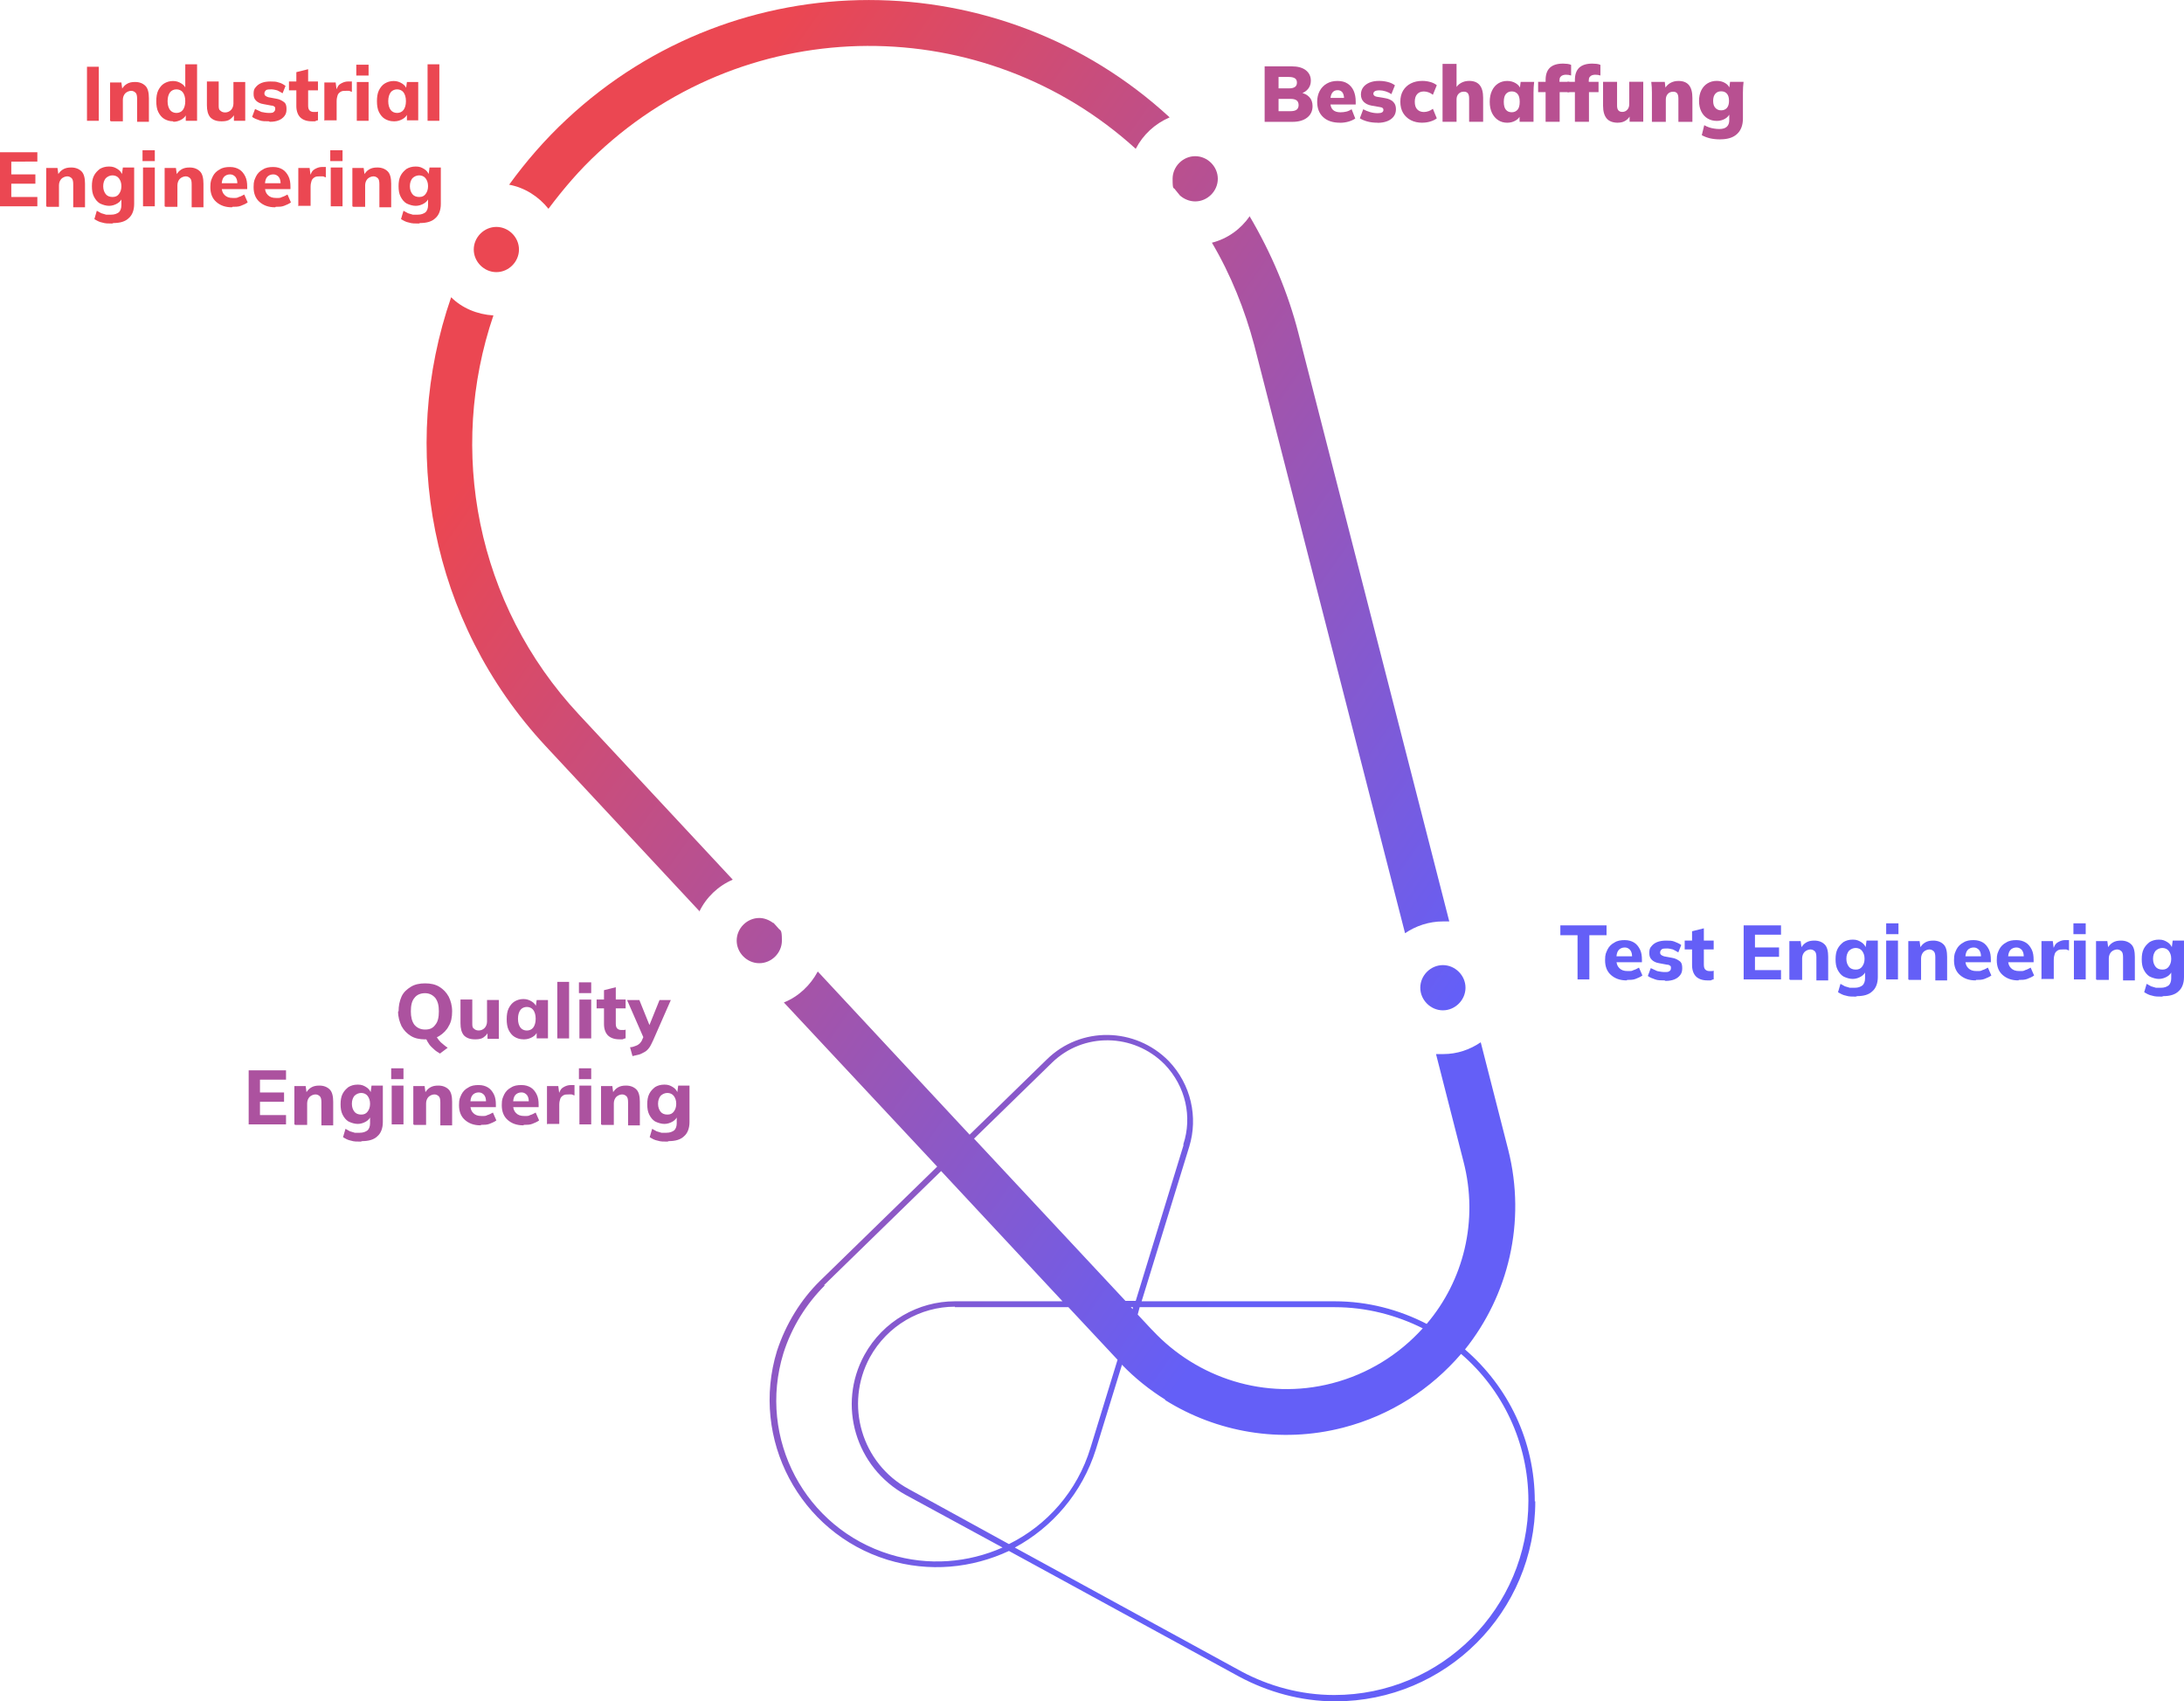 <?xml version="1.0" encoding="UTF-8"?>
<svg id="Ebene_1" data-name="Ebene 1" xmlns="http://www.w3.org/2000/svg" xmlns:xlink="http://www.w3.org/1999/xlink" viewBox="0 0 444.4 346.18">
  <defs>
    <style>
      .cls-1 {
        fill: #ac529f;
      }

      .cls-2 {
        fill: url(#linear-gradient-8);
      }

      .cls-3 {
        fill: url(#linear-gradient-7);
      }

      .cls-4 {
        fill: url(#linear-gradient-5);
      }

      .cls-5 {
        fill: url(#linear-gradient-6);
      }

      .cls-6 {
        fill: url(#linear-gradient-4);
      }

      .cls-7 {
        fill: url(#linear-gradient-3);
      }

      .cls-8 {
        fill: url(#linear-gradient-2);
      }

      .cls-9 {
        fill: #645ff7;
      }

      .cls-10 {
        fill: #eb4752;
      }

      .cls-11 {
        fill: #b85091;
      }

      .cls-12 {
        fill: url(#linear-gradient);
        fill-rule: evenodd;
      }
    </style>
    <linearGradient id="linear-gradient" x1="-2937.53" y1="-453.5" x2="-3142.33" y2="-597.7" gradientTransform="translate(3185.4 724.12)" gradientUnits="userSpaceOnUse">
      <stop offset="0" stop-color="#645ff7"/>
      <stop offset=".9" stop-color="#eb4752"/>
    </linearGradient>
    <linearGradient id="linear-gradient-2" x1="-2910.9" y1="-491.34" x2="-3115.61" y2="-635.64" gradientTransform="translate(3185.4 724.12)" gradientUnits="userSpaceOnUse">
      <stop offset="0" stop-color="#645ff7"/>
      <stop offset=".9" stop-color="#eb4752"/>
    </linearGradient>
    <linearGradient id="linear-gradient-3" x1="-2849.94" y1="-577.8" x2="-3054.64" y2="-722.1" gradientTransform="translate(3185.4 724.12)" gradientUnits="userSpaceOnUse">
      <stop offset="0" stop-color="#645ff7"/>
      <stop offset=".9" stop-color="#eb4752"/>
    </linearGradient>
    <linearGradient id="linear-gradient-4" x1="-2857.76" y1="-566.67" x2="-3062.56" y2="-710.97" gradientTransform="translate(3185.4 724.12)" gradientUnits="userSpaceOnUse">
      <stop offset="0" stop-color="#645ff7"/>
      <stop offset=".9" stop-color="#eb4752"/>
    </linearGradient>
    <linearGradient id="linear-gradient-5" x1="-2828.82" y1="-607.82" x2="-3033.52" y2="-752.12" gradientTransform="translate(3185.4 724.12)" gradientUnits="userSpaceOnUse">
      <stop offset="0" stop-color="#645ff7"/>
      <stop offset=".9" stop-color="#eb4752"/>
    </linearGradient>
    <linearGradient id="linear-gradient-6" x1="-2931.17" y1="-462.5" x2="-3135.97" y2="-606.8" gradientTransform="translate(3185.4 724.12)" gradientUnits="userSpaceOnUse">
      <stop offset="0" stop-color="#645ff7"/>
      <stop offset=".9" stop-color="#eb4752"/>
    </linearGradient>
    <linearGradient id="linear-gradient-7" x1="-2882.71" y1="-531.24" x2="-3087.51" y2="-675.54" gradientTransform="translate(3185.4 724.12)" gradientUnits="userSpaceOnUse">
      <stop offset="0" stop-color="#645ff7"/>
      <stop offset=".9" stop-color="#eb4752"/>
    </linearGradient>
    <linearGradient id="linear-gradient-8" x1="-2889.56" y1="-521.57" x2="-3094.26" y2="-665.87" gradientTransform="translate(3185.4 724.12)" gradientUnits="userSpaceOnUse">
      <stop offset="0" stop-color="#645ff7"/>
      <stop offset=".9" stop-color="#eb4752"/>
    </linearGradient>
  </defs>
  <path class="cls-9" d="M321,199.28v-9h-3.5v-2h9.4v2h-3.5v9h-2.4ZM331,199.48c-1.4,0-2.4-.4-3.2-1.1-.8-.7-1.2-1.7-1.2-3s.2-1.5.5-2.2c.3-.6.8-1.1,1.4-1.4.6-.4,1.3-.5,2.1-.5s1.4.2,1.9.5.9.8,1.2,1.4c.3.6.4,1.3.4,2.1v.5h-5.5v-1.2h3.8l-.3.2c0-.7-.1-1.1-.4-1.5-.3-.3-.6-.5-1.1-.5s-1,.2-1.3.6c-.3.4-.4,1-.4,1.7v.2c0,.8.2,1.3.6,1.7s.9.6,1.7.6.8,0,1.2-.2c.4-.1.7-.3,1.1-.5l.7,1.6c-.4.3-.9.5-1.4.7s-1.1.2-1.7.2l-.1.1ZM338.7,199.48c-.7,0-1.4,0-1.9-.2-.6-.2-1.1-.4-1.5-.7l.6-1.6c.4.2.9.4,1.3.6.5.1,1,.2,1.5.2s.8,0,1-.2c.2-.1.3-.3.3-.6s0-.4-.2-.5c-.1-.1-.3-.2-.6-.2l-1.6-.3c-.7-.1-1.2-.4-1.5-.7-.4-.4-.5-.8-.5-1.4s.1-1,.4-1.3c.3-.4.7-.7,1.2-.9s1.1-.3,1.8-.3,1.2,0,1.7.2,1,.4,1.4.7l-.6,1.5c-.3-.2-.7-.4-1.1-.6-.4-.1-.8-.2-1.2-.2s-.9,0-1.1.2-.3.4-.3.6,0,.3.2.5c.1.1.3.2.6.3l1.6.3c.7.1,1.2.4,1.6.7s.5.8.5,1.4-.1,1-.4,1.4-.7.7-1.2.9-1.1.3-1.8.3l-.2-.1ZM347.4,199.48c-1,0-1.8-.3-2.3-.8s-.8-1.3-.8-2.3v-3.2h-1.5v-1.8h1.5v-1.9l2.4-.6v2.5h2v1.8h-2v3.1c0,.5.1.8.3,1,.2.2.5.3.8.3h.5c.1,0,.3,0,.4-.1v1.8c-.2,0-.4.1-.6.2h-.7ZM354.8,199.28v-11h7.6v1.9h-5.3v2.6h4.9v1.9h-4.9v2.7h5.3v1.9h-7.6ZM364.1,199.28v-7.8h2.3l.2,1.5h-.2c.3-.5.6-.9,1.1-1.2s1-.4,1.7-.4c.9,0,1.6.3,2.1.8s.7,1.4.7,2.5v4.8h-2.4v-4.7c0-.6-.1-1-.3-1.2-.2-.2-.5-.4-.9-.4s-.9.2-1.2.5c-.3.3-.5.8-.5,1.3v4.4h-2.4l-.2-.1ZM377.6,202.78c-.8,0-1.4,0-2-.2-.6-.1-1.1-.4-1.6-.7l.5-1.7c.3.2.6.3.9.5.3.1.7.2,1,.3h1c.7,0,1.2-.2,1.6-.5.3-.3.5-.8.5-1.4v-1.6h.2c-.2.5-.5.9-1,1.2s-1.1.5-1.7.5-1.3-.2-1.9-.5c-.5-.3-.9-.8-1.2-1.4-.3-.6-.4-1.3-.4-2.1s.1-1.5.4-2.1.7-1,1.2-1.4c.5-.3,1.1-.5,1.9-.5s1.2.2,1.7.5.8.7,1,1.2h-.1l.2-1.5h2.3v7.4c0,1.3-.4,2.3-1.1,2.9-.7.7-1.8,1-3.1,1l-.3.1ZM377.6,197.28c.6,0,1-.2,1.3-.6.3-.4.5-.9.5-1.6s-.2-1.2-.5-1.6c-.3-.4-.8-.6-1.3-.6s-1,.2-1.4.6c-.3.4-.5.9-.5,1.6s.2,1.2.5,1.6c.3.4.8.6,1.4.6ZM383.8,199.28v-7.9h2.4v7.9h-2.4ZM383.8,190.07v-2.2h2.5v2.2h-2.5ZM388.3,199.28v-7.8h2.3l.2,1.5h-.2c.3-.5.6-.9,1.1-1.2s1-.4,1.7-.4c.9,0,1.6.3,2.1.8s.7,1.4.7,2.5v4.8h-2.4v-4.7c0-.6-.1-1-.3-1.2-.2-.2-.5-.4-.9-.4s-.9.2-1.2.5c-.3.3-.5.8-.5,1.3v4.4h-2.4l-.2-.1ZM402,199.48c-1.4,0-2.4-.4-3.2-1.1-.8-.7-1.2-1.7-1.2-3s.2-1.5.5-2.2c.3-.6.8-1.1,1.4-1.4.6-.4,1.3-.5,2.1-.5s1.4.2,1.9.5.9.8,1.2,1.4c.3.6.4,1.3.4,2.1v.5h-5.5v-1.2h3.8l-.3.2c0-.7-.1-1.1-.4-1.5-.3-.3-.6-.5-1.1-.5s-1,.2-1.3.6c-.3.4-.4,1-.4,1.7v.2c0,.8.2,1.3.6,1.7s.9.6,1.7.6.8,0,1.2-.2c.4-.1.7-.3,1.1-.5l.7,1.6c-.4.3-.9.5-1.4.7s-1.1.2-1.7.2l-.1.1ZM410.7,199.48c-1.4,0-2.4-.4-3.2-1.1-.8-.7-1.2-1.7-1.2-3s.2-1.5.5-2.2c.3-.6.8-1.1,1.4-1.4.6-.4,1.3-.5,2.1-.5s1.4.2,1.9.5.9.8,1.2,1.4c.3.6.4,1.3.4,2.1v.5h-5.5v-1.2h3.8l-.3.2c0-.7-.1-1.1-.4-1.5-.3-.3-.6-.5-1.1-.5s-1,.2-1.3.6c-.3.4-.4,1-.4,1.7v.2c0,.8.2,1.3.6,1.7s.9.6,1.7.6.8,0,1.2-.2c.4-.1.7-.3,1.1-.5l.7,1.6c-.4.3-.9.5-1.4.7s-1.1.2-1.7.2l-.1.1ZM415.4,199.28v-7.8h2.3l.3,2.3h-.4c.1-.6.3-1,.5-1.4s.5-.6.9-.8.8-.3,1.2-.3h.8v2.1c-.2,0-.4-.2-.6-.2h-.6c-.4,0-.8,0-1.1.2-.3.2-.5.4-.6.7s-.2.7-.2,1.2v3.9h-2.4l-.1.1ZM422,199.28v-7.9h2.4v7.9h-2.4ZM421.9,190.07v-2.2h2.5v2.2h-2.5ZM426.5,199.28v-7.8h2.3l.2,1.5h-.2c.3-.5.6-.9,1.1-1.2s1-.4,1.7-.4c.9,0,1.6.3,2.1.8s.7,1.4.7,2.5v4.8h-2.4v-4.7c0-.6-.1-1-.3-1.2-.2-.2-.5-.4-.9-.4s-.9.2-1.2.5c-.3.3-.5.8-.5,1.3v4.4h-2.4l-.2-.1ZM439.9,202.78c-.8,0-1.4,0-2-.2-.6-.1-1.1-.4-1.6-.7l.5-1.7c.3.2.6.3.9.5.3.1.7.2,1,.3h1c.7,0,1.2-.2,1.6-.5.3-.3.5-.8.5-1.4v-1.6h.2c-.2.5-.5.9-1,1.2s-1.1.5-1.7.5-1.3-.2-1.9-.5c-.5-.3-.9-.8-1.2-1.4-.3-.6-.4-1.3-.4-2.1s.1-1.5.4-2.1.7-1,1.2-1.4c.5-.3,1.1-.5,1.9-.5s1.2.2,1.7.5.8.7,1,1.2h-.1l.2-1.5h2.3v7.4c0,1.3-.4,2.3-1.1,2.9-.7.7-1.8,1-3.1,1l-.3.1ZM440,197.28c.6,0,1-.2,1.3-.6.3-.4.5-.9.5-1.6s-.2-1.2-.5-1.6c-.3-.4-.8-.6-1.3-.6s-1,.2-1.4.6c-.3.4-.5.9-.5,1.6s.2,1.2.5,1.6c.3.4.8.6,1.4.6Z"/>
  <path class="cls-1" d="M89.4,214.28c-.3-.2-.7-.4-1-.7-.3-.3-.7-.6-1-1s-.5-.8-.7-1.2l1.9-.8c.3.5.6,1,1.1,1.5.5.4.9.8,1.4,1.1l-1.6,1.2-.1-.1ZM81.1,205.78c0-1.1.2-2.1.6-3s1.1-1.5,1.9-2,1.8-.7,2.9-.7,2.1.2,2.9.7,1.4,1.1,1.9,2c.4.8.7,1.8.7,3s-.2,2.2-.7,3c-.4.8-1.1,1.5-1.9,2s-1.8.7-2.9.7-2.1-.2-2.9-.7-1.4-1.1-1.9-2c-.4-.9-.7-1.8-.7-3h.1ZM83.6,205.78c0,1.1.2,2,.7,2.7.5.6,1.2,1,2.2,1s1.6-.3,2.1-1c.5-.6.7-1.5.7-2.7s-.2-2-.7-2.7c-.5-.6-1.2-1-2.1-1s-1.7.3-2.2,1c-.5.6-.7,1.5-.7,2.7ZM96.6,211.47c-1,0-1.7-.3-2.2-.8-.5-.6-.7-1.4-.7-2.5v-4.8h2.4v4.8c0,.5,0,.9.3,1.1.2.2.5.4,1,.4s.9-.2,1.2-.5c.3-.3.5-.8.5-1.3v-4.4h2.4v7.9h-2.3v-1.5h.2c-.2.5-.6.9-1,1.2-.4.3-1,.4-1.6.4h-.2ZM106.5,211.47c-.7,0-1.3-.2-1.8-.5s-.9-.8-1.2-1.4c-.3-.6-.4-1.4-.4-2.2s.1-1.6.4-2.2.7-1.1,1.2-1.4,1.1-.5,1.8-.5,1.2.2,1.7.5.8.7,1,1.2h-.2l.2-1.5h2.3v7.8h-2.3v-1.5h.2c-.2.5-.5.9-1,1.2s-1.1.5-1.7.5h-.2ZM107.2,209.68c.5,0,1-.2,1.3-.6s.5-1,.5-1.8-.2-1.4-.5-1.8-.8-.6-1.3-.6-1,.2-1.3.6-.5,1-.5,1.8.2,1.4.5,1.8.8.6,1.3.6ZM113.4,211.28v-11.5h2.4v11.5h-2.4ZM117.9,211.28v-7.9h2.4v7.9h-2.4ZM117.8,202.07v-2.2h2.5v2.2h-2.5ZM126,211.47c-1,0-1.8-.3-2.3-.8s-.8-1.3-.8-2.3v-3.2h-1.5v-1.8h1.5v-1.9l2.4-.6v2.5h2v1.8h-2v3.1c0,.5.1.8.3,1s.5.3.8.3h.5c.1,0,.3,0,.4-.1v1.8c-.2,0-.4.1-.6.2h-.7ZM128.7,214.88l-.5-1.8c.5,0,.9-.2,1.2-.3.3-.1.6-.3.8-.5s.4-.5.5-.8l.4-.9v.9l-3.5-8h2.5l2.3,5.7h-.5l2.3-5.7h2.3l-3.6,8.2c-.3.6-.5,1.1-.8,1.5s-.6.7-1,.9-.7.4-1.1.5c-.4.1-.9.2-1.3.3h0ZM50.6,228.78v-11h7.6v1.9h-5.3v2.6h4.9v1.9h-4.9v2.7h5.3v1.9h-7.6ZM59.9,228.78v-7.8h2.3l.2,1.5h-.2c.3-.5.6-.9,1.1-1.2.5-.3,1-.4,1.7-.4.9,0,1.6.3,2.1.8s.7,1.4.7,2.5v4.8h-2.4v-4.7c0-.6-.1-1-.3-1.2-.2-.2-.5-.4-.9-.4s-.9.2-1.2.5c-.3.3-.5.8-.5,1.3v4.4h-2.4l-.2-.1ZM73.4,232.28c-.8,0-1.4,0-2-.2-.6-.1-1.1-.4-1.6-.7l.5-1.7c.3.2.6.3.9.5.3.1.7.2,1,.3h1c.7,0,1.2-.2,1.6-.5.3-.3.5-.8.5-1.4v-1.6h.2c-.2.5-.5.9-1,1.2-.5.3-1.1.5-1.7.5s-1.3-.2-1.9-.5c-.5-.3-.9-.8-1.2-1.4-.3-.6-.4-1.3-.4-2.1s.1-1.5.4-2.1.7-1,1.2-1.4c.5-.3,1.1-.5,1.9-.5s1.2.2,1.7.5.8.7,1,1.2h-.1l.2-1.5h2.3v7.4c0,1.3-.4,2.3-1.1,2.9-.7.7-1.8,1-3.1,1l-.3.1ZM73.5,226.78c.6,0,1-.2,1.3-.6s.5-.9.5-1.6-.2-1.2-.5-1.6-.8-.6-1.3-.6-1,.2-1.4.6c-.3.4-.5.9-.5,1.6s.2,1.2.5,1.6.8.6,1.4.6ZM79.7,228.78v-7.9h2.4v7.9h-2.4ZM79.6,219.57v-2.2h2.5v2.2h-2.5ZM84.1,228.78v-7.8h2.3l.2,1.5h-.2c.3-.5.6-.9,1.1-1.2.5-.3,1-.4,1.7-.4.9,0,1.6.3,2.1.8s.7,1.4.7,2.5v4.8h-2.4v-4.7c0-.6-.1-1-.3-1.2-.2-.2-.5-.4-.9-.4s-.9.2-1.2.5c-.3.3-.5.8-.5,1.3v4.4h-2.4l-.2-.1ZM97.8,228.97c-1.4,0-2.4-.4-3.2-1.1-.8-.7-1.2-1.7-1.2-3s.2-1.5.5-2.2c.3-.6.8-1.1,1.4-1.4.6-.4,1.3-.5,2.1-.5s1.4.2,1.9.5.9.8,1.2,1.4c.3.6.4,1.3.4,2.1v.5h-5.5v-1.2h3.8l-.3.2c0-.7-.1-1.1-.4-1.5-.3-.3-.6-.5-1.1-.5s-1,.2-1.3.6-.4,1-.4,1.7v.2c0,.8.2,1.3.6,1.7.4.4.9.6,1.7.6s.8,0,1.2-.2c.4-.1.7-.3,1.1-.5l.7,1.6c-.4.3-.9.5-1.4.7s-1.1.2-1.7.2l-.1.1ZM106.5,228.97c-1.4,0-2.4-.4-3.2-1.1-.8-.7-1.2-1.7-1.2-3s.2-1.5.5-2.2c.3-.6.8-1.1,1.4-1.4.6-.4,1.3-.5,2.1-.5s1.4.2,1.9.5.9.8,1.2,1.4.4,1.3.4,2.1v.5h-5.5v-1.2h3.8l-.3.2c0-.7-.1-1.1-.4-1.5-.3-.3-.6-.5-1.1-.5s-1,.2-1.3.6-.4,1-.4,1.7v.2c0,.8.2,1.3.6,1.7.4.4.9.6,1.7.6s.8,0,1.2-.2c.4-.1.7-.3,1.1-.5l.7,1.6c-.4.3-.9.5-1.4.7s-1.1.2-1.7.2l-.1.1ZM111.3,228.78v-7.8h2.3l.3,2.3h-.4c.1-.6.3-1,.5-1.4s.5-.6.9-.8c.4-.2.8-.3,1.2-.3h.8v2.1c-.2,0-.4-.2-.6-.2h-.6c-.4,0-.8,0-1.1.2s-.5.4-.6.7c-.1.3-.2.7-.2,1.2v3.9h-2.4l-.1.1ZM117.9,228.78v-7.9h2.4v7.9h-2.4ZM117.8,219.57v-2.2h2.5v2.2h-2.5ZM122.3,228.78v-7.8h2.3l.2,1.5h-.2c.3-.5.6-.9,1.1-1.2.5-.3,1-.4,1.7-.4.9,0,1.6.3,2.1.8s.7,1.4.7,2.5v4.8h-2.4v-4.7c0-.6-.1-1-.3-1.2s-.5-.4-.9-.4-.9.2-1.2.5-.5.8-.5,1.3v4.4h-2.4l-.2-.1ZM135.8,232.28c-.8,0-1.4,0-2-.2-.6-.1-1.1-.4-1.6-.7l.5-1.7c.3.2.6.3.9.5.3.1.7.2,1,.3h1c.7,0,1.2-.2,1.6-.5.3-.3.5-.8.5-1.4v-1.6h.2c-.2.5-.5.9-1,1.2s-1.1.5-1.7.5-1.3-.2-1.9-.5c-.5-.3-.9-.8-1.2-1.4s-.4-1.3-.4-2.1.1-1.5.4-2.1.7-1,1.2-1.4c.5-.3,1.1-.5,1.9-.5s1.2.2,1.7.5.8.7,1,1.2h-.1l.2-1.5h2.3v7.4c0,1.3-.4,2.3-1.1,2.9-.7.7-1.8,1-3.1,1l-.3.1ZM135.8,226.78c.6,0,1-.2,1.3-.6s.5-.9.5-1.6-.2-1.2-.5-1.6-.8-.6-1.3-.6-1,.2-1.4.6c-.3.4-.5.9-.5,1.6s.2,1.2.5,1.6.8.6,1.4.6Z"/>
  <path class="cls-10" d="M17.7,24.58v-11h2.4v11h-2.4ZM22.4,24.58v-7.8h2.3l.2,1.5h-.2c.3-.5.6-.9,1.1-1.2.5-.3,1-.4,1.7-.4.9,0,1.6.3,2.1.8s.7,1.4.7,2.5v4.8h-2.4v-4.7c0-.6-.1-1-.3-1.2s-.5-.4-.9-.4-.9.2-1.2.5-.5.8-.5,1.3v4.4h-2.4l-.2-.1ZM35.2,24.68c-.7,0-1.3-.2-1.8-.5s-.9-.8-1.2-1.4-.4-1.4-.4-2.2.1-1.6.4-2.2c.3-.6.7-1.1,1.2-1.4s1.1-.5,1.8-.5,1.2.2,1.7.5.8.7,1,1.2h-.2v-5.1h2.4v11.5h-2.3v-1.5h.2c-.2.5-.5.9-1,1.2s-1.1.5-1.7.5l-.1-.1ZM35.9,22.98c.5,0,1-.2,1.3-.6s.5-1,.5-1.8-.2-1.4-.5-1.8-.8-.6-1.3-.6-1,.2-1.3.6-.5,1-.5,1.8.2,1.4.5,1.8.8.6,1.3.6ZM45,24.68c-1,0-1.7-.3-2.2-.8-.5-.6-.7-1.4-.7-2.5v-4.8h2.4v4.8c0,.5,0,.9.3,1.1.2.2.5.4,1,.4s.9-.2,1.2-.5c.3-.3.5-.8.5-1.3v-4.4h2.4v7.9h-2.3v-1.5h.2c-.2.5-.6.9-1,1.2-.4.3-1,.4-1.6.4h-.2ZM54.7,24.68c-.7,0-1.4,0-1.9-.2-.6-.2-1.1-.4-1.5-.7l.6-1.6c.4.2.9.4,1.3.6.5.1,1,.2,1.5.2s.8,0,1-.2.3-.3.3-.6,0-.4-.2-.5c-.1-.1-.3-.2-.6-.2l-1.6-.3c-.7-.1-1.2-.4-1.5-.7-.4-.4-.5-.8-.5-1.4s.1-1,.4-1.3c.3-.4.7-.7,1.2-.9.5-.2,1.1-.3,1.8-.3s1.2,0,1.7.2c.5.1,1,.4,1.4.7l-.6,1.5c-.3-.2-.7-.4-1.1-.6-.4-.1-.8-.2-1.2-.2s-.9,0-1.1.2-.3.4-.3.6,0,.3.2.5c.1.1.3.2.6.3l1.6.3c.7.1,1.2.4,1.6.7.4.3.5.8.5,1.4s-.1,1-.4,1.4-.7.7-1.2.9c-.5.2-1.1.3-1.8.3l-.2-.1ZM63.4,24.68c-1,0-1.8-.3-2.3-.8s-.8-1.3-.8-2.3v-3.2h-1.5v-1.8h1.5v-1.9l2.4-.6v2.5h2v1.8h-2v3.1c0,.5.1.8.3,1,.2.2.5.3.8.3h.5c.1,0,.3,0,.4-.1v1.8c-.2,0-.4.1-.6.2h-.7ZM66,24.58v-7.8h2.3l.3,2.3h-.4c.1-.6.3-1,.5-1.4s.5-.6.9-.8c.4-.2.8-.3,1.2-.3h.8v2.1c-.2,0-.4-.2-.6-.2h-.6c-.4,0-.8,0-1.1.2-.3.2-.5.4-.6.7-.1.3-.2.7-.2,1.2v3.9h-2.4l-.1.1ZM72.6,24.58v-7.9h2.4v7.9h-2.4ZM72.5,15.37v-2.2h2.5v2.2h-2.5ZM80.1,24.68c-.7,0-1.3-.2-1.8-.5s-.9-.8-1.2-1.4c-.3-.6-.4-1.4-.4-2.2s.1-1.6.4-2.2.7-1.1,1.2-1.4,1.1-.5,1.8-.5,1.2.2,1.7.5.8.7,1,1.2h-.2l.2-1.5h2.3v7.8h-2.3v-1.5h.2c-.2.5-.5.9-1,1.2-.5.3-1.1.5-1.7.5h-.2ZM80.8,22.98c.5,0,1-.2,1.3-.6s.5-1,.5-1.8-.2-1.4-.5-1.8-.8-.6-1.3-.6-1,.2-1.3.6-.5,1-.5,1.8.2,1.4.5,1.8.8.6,1.3.6ZM87,24.58v-11.5h2.4v11.5h-2.4ZM0,41.98v-11h7.6v1.9H2.3v2.6h4.9v1.9H2.3v2.7h5.3v1.9S0,41.98,0,41.98ZM9.4,41.98v-7.8h2.3l.2,1.5h-.2c.3-.5.6-.9,1.1-1.2.5-.3,1-.4,1.7-.4.9,0,1.6.3,2.1.8s.7,1.4.7,2.5v4.8h-2.4v-4.7c0-.6-.1-1-.3-1.2s-.5-.4-.9-.4-.9.2-1.2.5-.5.8-.5,1.3v4.4h-2.4l-.2-.1ZM22.8,45.48c-.8,0-1.4,0-2-.2-.6-.1-1.1-.4-1.6-.7l.5-1.7c.3.2.6.3.9.5.3.1.7.2,1,.3h1c.7,0,1.2-.2,1.6-.5.3-.3.5-.8.5-1.4v-1.6h.2c-.2.5-.5.9-1,1.2-.5.3-1.1.5-1.7.5s-1.3-.2-1.9-.5c-.5-.3-.9-.8-1.2-1.4s-.4-1.3-.4-2.1.1-1.5.4-2.1c.3-.6.7-1,1.2-1.4.5-.3,1.1-.5,1.9-.5s1.2.2,1.7.5.8.7,1,1.2h-.1l.2-1.5h2.3v7.4c0,1.3-.4,2.3-1.1,2.9-.7.7-1.8,1-3.1,1l-.3.1ZM22.9,40.08c.6,0,1-.2,1.3-.6s.5-.9.5-1.6-.2-1.2-.5-1.6-.8-.6-1.3-.6-1,.2-1.4.6c-.3.4-.5.9-.5,1.6s.2,1.2.5,1.6.8.6,1.4.6ZM29.1,41.98v-7.9h2.4v7.9h-2.4ZM29,32.78v-2.2h2.5v2.2h-2.5ZM33.5,41.98v-7.8h2.3l.2,1.5h-.2c.3-.5.6-.9,1.1-1.2.5-.3,1-.4,1.7-.4.9,0,1.6.3,2.1.8s.7,1.4.7,2.5v4.8h-2.4v-4.7c0-.6-.1-1-.3-1.2s-.5-.4-.9-.4-.9.2-1.2.5-.5.8-.5,1.3v4.4h-2.4l-.2-.1ZM47.2,42.18c-1.4,0-2.4-.4-3.2-1.1-.8-.7-1.2-1.7-1.2-3s.2-1.5.5-2.2c.3-.6.8-1.1,1.4-1.4.6-.4,1.3-.5,2.1-.5s1.4.2,1.9.5.9.8,1.2,1.4c.3.6.4,1.3.4,2.1v.5h-5.5v-1.2h3.8l-.3.2c0-.7-.1-1.1-.4-1.5-.3-.3-.6-.5-1.1-.5s-1,.2-1.3.6-.4,1-.4,1.7v.2c0,.8.2,1.3.6,1.7.4.4.9.6,1.7.6s.8,0,1.2-.2c.4-.1.7-.3,1.1-.5l.7,1.6c-.4.3-.9.5-1.4.7s-1.1.2-1.7.2l-.1.1ZM56,42.18c-1.4,0-2.4-.4-3.2-1.1-.8-.7-1.2-1.7-1.2-3s.2-1.5.5-2.2c.3-.6.8-1.1,1.4-1.4.6-.4,1.3-.5,2.1-.5s1.4.2,1.9.5.9.8,1.2,1.4c.3.6.4,1.3.4,2.1v.5h-5.5v-1.2h3.8l-.3.2c0-.7-.1-1.1-.4-1.5-.3-.3-.6-.5-1.1-.5s-1,.2-1.3.6-.4,1-.4,1.7v.2c0,.8.2,1.3.6,1.7.4.4.9.6,1.7.6s.8,0,1.2-.2c.4-.1.7-.3,1.1-.5l.7,1.6c-.4.3-.9.5-1.4.7s-1.1.2-1.7.2l-.1.1ZM60.7,41.98v-7.8h2.3l.3,2.3h-.4c.1-.6.3-1,.5-1.4s.5-.6.9-.8c.4-.2.8-.3,1.2-.3h.8v2.1c-.2,0-.4-.2-.6-.2h-.6c-.4,0-.8,0-1.1.2-.3.2-.5.4-.6.7-.1.3-.2.7-.2,1.2v3.9h-2.4l-.1.1ZM67.3,41.98v-7.9h2.4v7.9h-2.4ZM67.2,32.78v-2.2h2.5v2.2h-2.5ZM71.7,41.98v-7.8h2.3l.2,1.5h-.2c.3-.5.6-.9,1.1-1.2.5-.3,1-.4,1.7-.4.9,0,1.6.3,2.1.8s.7,1.4.7,2.5v4.8h-2.4v-4.7c0-.6-.1-1-.3-1.2-.2-.2-.5-.4-.9-.4s-.9.2-1.2.5c-.3.3-.5.8-.5,1.3v4.4h-2.4l-.2-.1ZM85.2,45.48c-.8,0-1.4,0-2-.2-.6-.1-1.1-.4-1.6-.7l.5-1.7c.3.2.6.3.9.5.3.1.7.2,1,.3h1c.7,0,1.2-.2,1.6-.5.3-.3.5-.8.5-1.4v-1.6h.2c-.2.5-.5.9-1,1.2s-1.1.5-1.7.5-1.3-.2-1.9-.5c-.5-.3-.9-.8-1.2-1.4-.3-.6-.4-1.3-.4-2.1s.1-1.5.4-2.1.7-1,1.2-1.4c.5-.3,1.1-.5,1.9-.5s1.2.2,1.7.5.8.7,1,1.2h-.1l.2-1.5h2.3v7.4c0,1.3-.4,2.3-1.1,2.9-.7.7-1.8,1-3.1,1l-.3.1ZM85.3,40.08c.6,0,1-.2,1.3-.6s.5-.9.5-1.6-.2-1.2-.5-1.6-.8-.6-1.3-.6-1,.2-1.4.6c-.3.4-.5.9-.5,1.6s.2,1.2.5,1.6.8.6,1.4.6Z"/>
  <path class="cls-12" d="M312.3,305.47c0-12.4-5.5-23.4-14.2-30.9,8.8-11,12.5-25.9,8.8-40.6l-5.6-21.9c-2.2,1.5-4.8,2.4-7.6,2.4s-1,0-1.5,0l5.6,21.9c3.1,12,0,24.2-7.5,33-5.6-2.9-12-4.6-18.7-4.6h-39.3l9.7-31.5h0c1.8-5.9.4-12.6-4.2-17.4-6.8-6.9-17.9-7.1-24.8-.3l-15.7,15.3-30.9-33.2c-1.5,2.8-3.9,5.1-6.9,6.3l31.2,33.4-23.8,23.2c-3.9,3.8-7,8.8-8.8,14.3-5.5,17.9,4.6,37,22.5,42.5,8.5,2.6,17.2,1.7,24.7-1.8l46.9,25.6c5.8,3.1,12.5,5,19.5,5,22.5,0,40.7-18.2,40.7-40.7h-.1ZM237.1,284.88c10.4,6.5,23.4,8.9,36.2,5.6,9.7-2.5,17.9-7.9,24-15,8.4,7.2,13.7,18,13.7,29.9,0,21.8-17.7,39.5-39.5,39.5-6.8,0-13.3-1.8-18.9-4.8h0l-46.1-25.2c7.6-4.1,13.7-11.1,16.5-20l5.3-17.2c2.6,2.7,5.6,5.1,8.8,7.1v.1ZM167.7,261.47l23.8-23.2,24.7,26.5h-21.9c-7.4,0-14.6,4-18.4,10.9-5.6,10.2-1.8,22.9,8.4,28.5l19.7,10.7c-7,3.1-15.1,3.8-22.9,1.4-17.3-5.3-27-23.6-21.7-40.9,1.7-5.4,4.7-10.1,8.4-13.8h0l-.1-.1ZM198.2,231.68l30.8,33h2.1l9.7-31.6v-.3c1.8-5.5.5-11.7-3.8-16.2-6.3-6.4-16.6-6.6-23-.3l-15.7,15.3-.1.1ZM194.3,265.97h23.1l10,10.7-5.5,17.9c-2.7,8.9-8.9,15.8-16.6,19.6l-20.4-11.2c-9.6-5.2-13.1-17.2-7.9-26.8,3.6-6.5,10.3-10.3,17.3-10.3v.1ZM230.1,265.97l.4.4v-.4c.1,0-.4,0-.4,0ZM231.9,265.97l-.4,1.5,2.8,3,.3.3c9,9.6,22.8,14.2,36.4,10.7,7.4-1.9,13.7-5.9,18.5-11.2-5.4-2.7-11.5-4.3-17.9-4.3h-39.7Z"/>
  <path class="cls-8" d="M142.3,185.48c1.4-2.9,3.8-5.2,6.8-6.5l-31.3-33.6c-21-22.5-26.7-53.9-17.4-81.2-3.3-.2-6.4-1.5-8.6-3.7-10.6,30.6-4.4,65.9,19.2,91.3l31.4,33.7h-.1Z"/>
  <path class="cls-7" d="M103.6,37.58c3.2.6,6,2.4,8,4.9,3-4,6.3-7.9,10.1-11.4,31-28.9,78.6-28.8,109.4-.8,1.5-2.9,3.9-5.1,6.9-6.4-34.4-31.7-87.9-32.1-122.7.4-4.4,4.1-8.3,8.6-11.7,13.3Z"/>
  <path class="cls-6" d="M254.3,43.98c-1.8,2.6-4.5,4.6-7.7,5.4,3.9,6.6,6.7,13.7,8.6,20.8h0l30.7,119.7c2.2-1.5,4.9-2.4,7.7-2.4s.9,0,1.3,0l-30.7-119.7c-2.1-8.2-5.5-16.3-10-23.9l.1.1Z"/>
  <path class="cls-4" d="M240.1,39.78c.8.7,1.9,1.2,3.1,1.2,2.5,0,4.6-2.1,4.6-4.6s-2.1-4.6-4.6-4.6-4.6,2.1-4.6,4.6.2,1.6.6,2.3c.3.4.6.7.9,1.1Z"/>
  <path class="cls-5" d="M157.3,187.78c-.8-.6-1.8-1-2.8-1-2.5,0-4.6,2.1-4.6,4.6s2.1,4.6,4.6,4.6,4.6-2.1,4.6-4.6-.3-1.9-.8-2.6l-.9-1h-.1Z"/>
  <path class="cls-3" d="M101,55.37c2.5,0,4.6-2.1,4.6-4.6s-2.1-4.6-4.6-4.6-4.6,2.1-4.6,4.6,2.1,4.6,4.6,4.6Z"/>
  <path class="cls-2" d="M293.6,205.57c2.5,0,4.6-2.1,4.6-4.6s-2.1-4.6-4.6-4.6-4.6,2.1-4.6,4.6,2.1,4.6,4.6,4.6Z"/>
  <g>
    <path class="cls-11" d="M257.33,24.78v-11.28h5.49c1.25,0,2.21.26,2.89.79.68.53,1.02,1.24,1.02,2.14,0,.65-.19,1.21-.58,1.68-.39.47-.92.79-1.59.98v-.27c.8.15,1.42.46,1.86.93.44.47.66,1.08.66,1.84,0,.99-.37,1.77-1.1,2.34-.73.57-1.73.86-2.98.86h-5.65ZM260.16,17.98h2.11c.55,0,.96-.1,1.23-.29.27-.19.4-.49.4-.88s-.13-.69-.4-.87-.68-.28-1.23-.28h-2.11v2.32ZM260.16,22.62h2.43c.55,0,.97-.1,1.24-.3.27-.2.41-.51.41-.94s-.14-.76-.41-.96c-.27-.2-.69-.3-1.24-.3h-2.43v2.5Z"/>
    <path class="cls-11" d="M272.67,24.97c-1.47,0-2.62-.38-3.43-1.14-.82-.76-1.22-1.8-1.22-3.11,0-.83.17-1.57.51-2.21.34-.64.82-1.14,1.44-1.5.62-.36,1.34-.54,2.18-.54s1.51.18,2.06.54c.55.36.97.86,1.24,1.48.27.62.41,1.35.41,2.18v.59h-5.46v-1.34h3.36l-.27.22c0-.61-.12-1.06-.34-1.35-.23-.29-.55-.44-.97-.44-.48,0-.85.18-1.1.53-.25.35-.38.9-.38,1.63v.29c0,.7.17,1.22.52,1.55.35.33.86.5,1.54.5.42,0,.81-.05,1.19-.14s.74-.26,1.08-.48l.74,1.89c-.41.27-.87.48-1.4.63s-1.1.23-1.7.23Z"/>
    <path class="cls-11" d="M280.32,24.97c-.75,0-1.43-.08-2.04-.24-.61-.16-1.14-.38-1.58-.66l.69-1.84c.42.23.89.43,1.41.58s1.04.22,1.55.22c.42,0,.71-.06.89-.18.18-.12.26-.29.26-.49,0-.17-.06-.3-.17-.39s-.29-.15-.52-.18l-1.73-.3c-.68-.13-1.21-.38-1.59-.77-.38-.38-.57-.88-.57-1.49,0-.55.15-1.04.45-1.45.3-.41.73-.73,1.28-.97.55-.23,1.21-.35,1.95-.35.62,0,1.21.07,1.78.22.57.14,1.05.37,1.46.68l-.72,1.79c-.33-.23-.72-.42-1.16-.56-.44-.14-.86-.21-1.24-.21-.46,0-.78.06-.98.19-.19.13-.29.29-.29.5,0,.15.06.27.17.38s.28.18.5.23l1.73.29c.69.12,1.23.36,1.62.73s.58.87.58,1.5c0,.59-.15,1.08-.46,1.5-.31.41-.74.73-1.3.95-.56.22-1.21.34-1.96.34Z"/>
    <path class="cls-11" d="M289.42,24.97c-.9,0-1.68-.17-2.35-.52s-1.19-.84-1.57-1.47c-.37-.63-.56-1.39-.56-2.28s.19-1.66.57-2.28.9-1.11,1.58-1.45c.67-.34,1.45-.51,2.34-.51.55,0,1.1.08,1.63.23s.96.37,1.3.65l-.8,1.95c-.25-.21-.54-.38-.87-.5-.34-.12-.65-.18-.95-.18-.59,0-1.04.18-1.37.54s-.49.88-.49,1.56.16,1.19.49,1.54.78.54,1.37.54c.3,0,.61-.06.94-.17.33-.11.62-.27.88-.49l.8,1.95c-.34.27-.78.48-1.3.64-.53.16-1.07.24-1.62.24Z"/>
    <path class="cls-11" d="M293.53,24.78v-11.78h2.85v5.07h-.24c.27-.51.64-.91,1.14-1.19.49-.28,1.05-.42,1.68-.42.95,0,1.66.29,2.13.86.47.57.7,1.43.7,2.58v4.88h-2.85v-4.75c0-.48-.09-.83-.26-1.05-.18-.22-.45-.33-.81-.33-.44,0-.79.14-1.07.43s-.42.67-.42,1.14v4.56h-2.85Z"/>
    <path class="cls-11" d="M306.69,24.97c-.69,0-1.31-.17-1.84-.52s-.95-.83-1.26-1.46c-.3-.63-.46-1.39-.46-2.27s.15-1.63.46-2.27c.3-.64.73-1.13,1.26-1.47.54-.34,1.15-.51,1.83-.51.64,0,1.21.15,1.72.45.51.3.84.69,1,1.18h-.16l.18-1.44h2.75c-.04.36-.07.73-.1,1.1-.02.37-.03.74-.03,1.1v5.92h-2.83l-.02-1.38h.18c-.16.47-.49.85-1,1.14s-1.07.43-1.69.43ZM307.61,22.84c.48,0,.87-.17,1.17-.5.3-.34.45-.88.45-1.62s-.15-1.29-.45-1.62c-.3-.34-.69-.5-1.17-.5s-.87.17-1.17.5c-.3.34-.45.88-.45,1.62s.15,1.29.44,1.62c.29.34.68.5,1.18.5Z"/>
    <path class="cls-11" d="M314.5,24.78v-6.03h-1.52v-2.1h2.34l-.82.74v-1.12c0-1.11.29-1.94.88-2.5.59-.55,1.47-.83,2.66-.83.27,0,.55.02.86.05s.57.1.79.21v2.16c-.15-.05-.32-.09-.51-.12-.19-.03-.38-.04-.56-.04-.2,0-.41.04-.61.1-.2.07-.37.19-.5.36-.13.17-.19.41-.19.7v.72l-.38-.43h2.37v2.1h-1.95v6.03h-2.85Z"/>
    <path class="cls-11" d="M320.46,24.78v-6.03h-1.52v-2.1h2.34l-.82.74v-1.12c0-1.11.29-1.94.88-2.5.59-.55,1.47-.83,2.66-.83.27,0,.55.02.86.05s.57.1.79.21v2.16c-.15-.05-.32-.09-.51-.12-.19-.03-.38-.04-.56-.04-.2,0-.41.04-.61.1-.2.07-.37.19-.5.36-.13.17-.19.41-.19.7v.72l-.38-.43h2.37v2.1h-1.95v6.03h-2.85Z"/>
    <path class="cls-11" d="M329.23,24.97c-1.05,0-1.81-.29-2.3-.86-.49-.58-.74-1.45-.74-2.61v-4.85h2.85v4.86c0,.43.09.74.27.95.18.21.45.31.8.31.41,0,.74-.15,1.01-.44.27-.29.4-.68.4-1.16v-4.53h2.85v8.13h-2.78v-1.46h.24c-.25.52-.59.93-1.03,1.22s-.96.43-1.56.43Z"/>
    <path class="cls-11" d="M336.13,24.78v-5.92c0-.36-.01-.73-.03-1.1-.02-.37-.05-.74-.1-1.1h2.75l.16,1.41h-.18c.27-.5.64-.89,1.13-1.18.49-.28,1.04-.42,1.67-.42.96,0,1.67.28,2.14.85.47.57.7,1.44.7,2.62v4.85h-2.85v-4.72c0-.52-.09-.89-.27-1.1-.18-.21-.44-.31-.77-.31-.46,0-.83.14-1.1.43s-.42.68-.42,1.17v4.53h-2.85Z"/>
    <path class="cls-11" d="M350.06,28.36c-.8,0-1.51-.08-2.12-.22-.61-.15-1.17-.36-1.66-.64l.5-2.03c.29.17.6.31.94.43.34.12.69.21,1.06.26.36.06.71.09,1.06.09.68,0,1.19-.15,1.53-.46s.5-.76.5-1.34v-1.42h.14c-.17.47-.51.85-1.01,1.14-.5.29-1.06.43-1.68.43-.7,0-1.33-.17-1.87-.5-.54-.33-.97-.8-1.27-1.41-.3-.61-.46-1.32-.46-2.14s.15-1.57.46-2.18c.3-.61.73-1.08,1.27-1.41.54-.33,1.17-.5,1.87-.5.64,0,1.2.14,1.68.42.48.28.81.65.98,1.11l-.11-.03.16-1.31h2.75c-.04.36-.08.73-.1,1.1-.02.37-.03.74-.03,1.1v5.26c0,1.35-.39,2.4-1.18,3.14-.78.74-1.92,1.1-3.42,1.1ZM350.22,22.45c.5,0,.89-.17,1.18-.5.28-.33.42-.8.42-1.42,0-.65-.14-1.14-.42-1.46-.28-.33-.67-.49-1.18-.49s-.89.16-1.18.49c-.3.33-.45.81-.45,1.46s.15,1.09.45,1.42c.3.33.69.5,1.18.5Z"/>
  </g>
</svg>